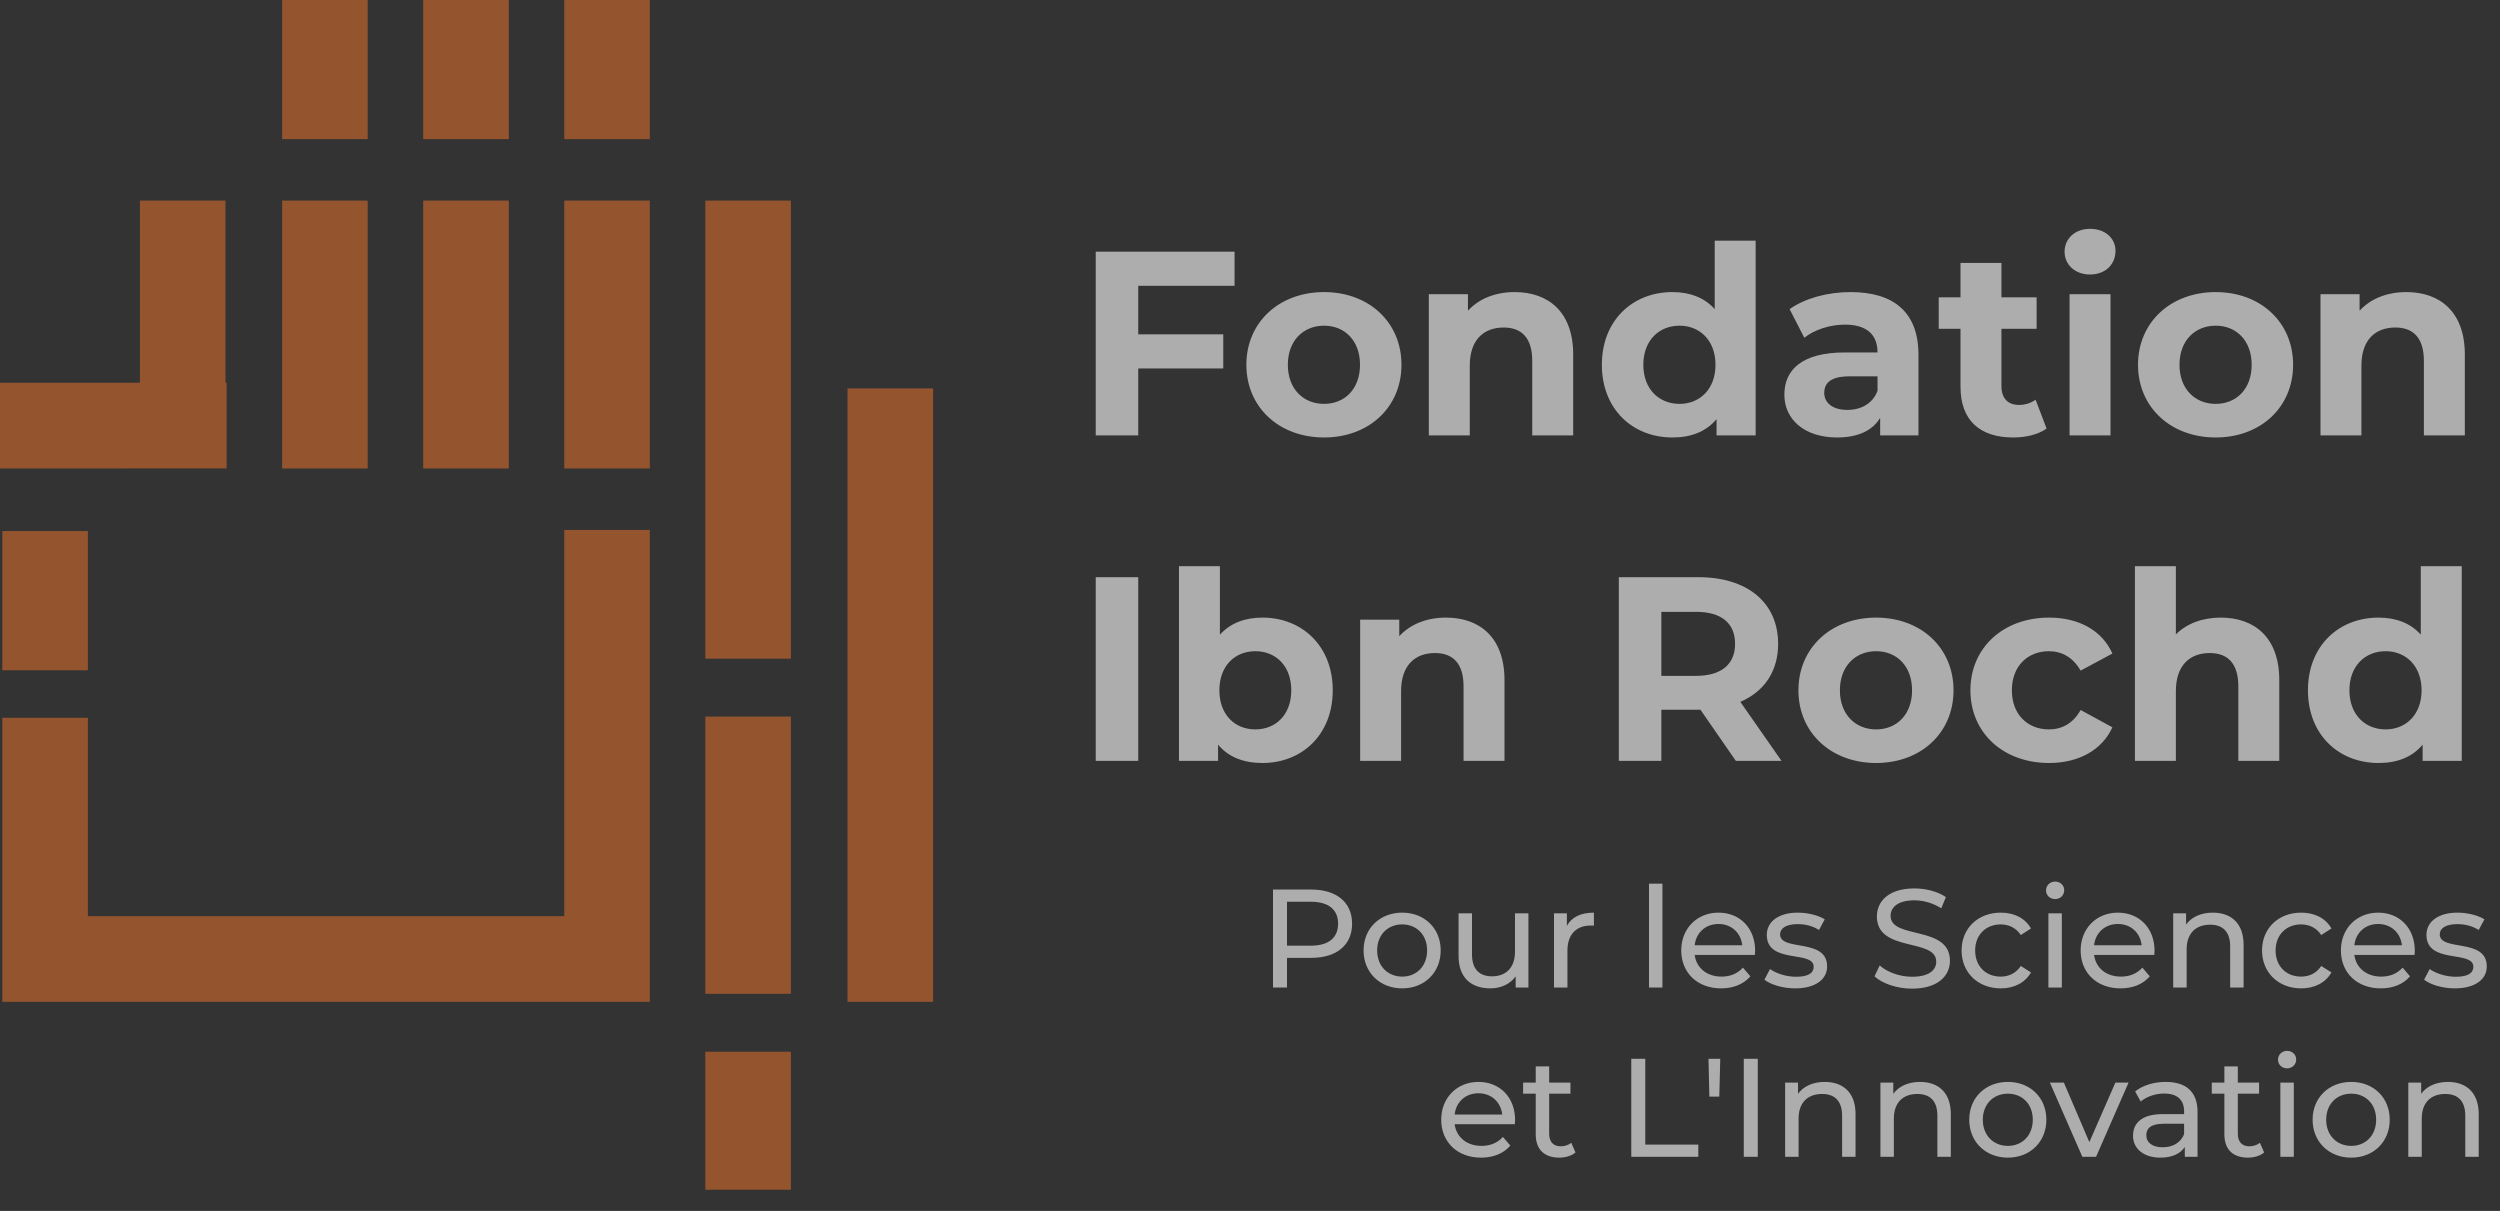 <svg width="192" height="93" viewBox="0 0 192 93" fill="none" xmlns="http://www.w3.org/2000/svg">
<rect x="0" y="0" width="192" height="93" fill="#333333" stroke="none"/>
<g opacity="0.6">
<path d="M54.168 91.373V80.775H60.74V91.373H54.168ZM65.091 76.945V29.831H71.662V76.941L65.091 76.945ZM43.335 76.945H6.748V70.361H43.335V40.7H49.907V76.945H43.335ZM0.178 76.945V55.126H6.75V76.945H0.178ZM54.168 76.323V55.037H60.74V76.323H54.168ZM0.177 51.475V40.788H6.748V51.475H0.177ZM54.168 50.584V15.407H60.74V50.584H54.168ZM43.335 35.979V15.407H49.907V35.979H43.335ZM32.502 35.979V15.407H39.076V35.979H32.502ZM21.669 35.979V15.407H28.24V35.979H21.669ZM0 35.979V29.395H10.745V15.407H17.317V29.388H17.406V35.973L0 35.979ZM43.335 10.687V0H49.907V10.687H43.335ZM32.502 10.687V0H39.076V10.687H32.502ZM21.669 10.687V0H28.24V10.687H21.669Z" fill="#D46B2B"/>
<path d="M94.814 21.948V19.328H84.152V33.437H87.417V28.297H93.947V25.677H87.417V21.948H94.814ZM101.687 33.598C105.134 33.598 107.633 31.28 107.633 28.015C107.633 24.75 105.134 22.432 101.687 22.432C98.241 22.432 95.721 24.75 95.721 28.015C95.721 31.28 98.241 33.598 101.687 33.598ZM101.687 31.018C100.115 31.018 98.906 29.89 98.906 28.015C98.906 26.141 100.115 25.012 101.687 25.012C103.259 25.012 104.449 26.141 104.449 28.015C104.449 29.89 103.259 31.018 101.687 31.018ZM116.326 22.432C114.854 22.432 113.585 22.936 112.738 23.863V22.593H109.735V33.437H112.879V28.076C112.879 26.08 113.968 25.153 115.479 25.153C116.87 25.153 117.676 25.959 117.676 27.713V33.437H120.821V27.229C120.821 23.924 118.886 22.432 116.326 22.432ZM131.69 18.482V23.742C130.904 22.855 129.775 22.432 128.445 22.432C125.381 22.432 123.023 24.609 123.023 28.015C123.023 31.422 125.381 33.598 128.445 33.598C129.896 33.598 131.045 33.135 131.831 32.188V33.437H134.834V18.482H131.69ZM128.989 31.018C127.417 31.018 126.207 29.89 126.207 28.015C126.207 26.141 127.417 25.012 128.989 25.012C130.541 25.012 131.75 26.141 131.75 28.015C131.75 29.89 130.541 31.018 128.989 31.018ZM142.118 22.432C140.385 22.432 138.631 22.896 137.442 23.742L138.571 25.939C139.357 25.314 140.546 24.931 141.695 24.931C143.388 24.931 144.194 25.718 144.194 27.068H141.695C138.389 27.068 137.039 28.398 137.039 30.313C137.039 32.188 138.55 33.598 141.09 33.598C142.682 33.598 143.811 33.074 144.396 32.087V33.437H147.338V27.249C147.338 23.964 145.424 22.432 142.118 22.432ZM141.876 31.482C140.768 31.482 140.102 30.958 140.102 30.172C140.102 29.446 140.566 28.902 142.037 28.902H144.194V30.011C143.831 30.998 142.924 31.482 141.876 31.482ZM156.332 30.696C155.989 30.958 155.525 31.099 155.062 31.099C154.215 31.099 153.711 30.595 153.711 29.668V25.254H156.412V22.835H153.711V20.195H150.567V22.835H148.894V25.254H150.567V29.708C150.567 32.288 152.059 33.598 154.618 33.598C155.586 33.598 156.533 33.377 157.178 32.913L156.332 30.696ZM160.515 21.082C161.684 21.082 162.47 20.316 162.47 19.268C162.47 18.3 161.684 17.575 160.515 17.575C159.346 17.575 158.56 18.34 158.56 19.328C158.56 20.316 159.346 21.082 160.515 21.082ZM158.943 33.437H162.087V22.593H158.943V33.437ZM170.165 33.598C173.612 33.598 176.111 31.28 176.111 28.015C176.111 24.75 173.612 22.432 170.165 22.432C166.719 22.432 164.199 24.75 164.199 28.015C164.199 31.28 166.719 33.598 170.165 33.598ZM170.165 31.018C168.593 31.018 167.384 29.89 167.384 28.015C167.384 26.141 168.593 25.012 170.165 25.012C171.738 25.012 172.927 26.141 172.927 28.015C172.927 29.89 171.738 31.018 170.165 31.018ZM184.804 22.432C183.333 22.432 182.063 22.936 181.216 23.863V22.593H178.213V33.437H181.357V28.076C181.357 26.08 182.446 25.153 183.958 25.153C185.348 25.153 186.154 25.959 186.154 27.713V33.437H189.299V27.229C189.299 23.924 187.364 22.432 184.804 22.432ZM84.152 58.437H87.417V44.328H84.152V58.437ZM96.953 47.432C95.603 47.432 94.494 47.855 93.688 48.742V43.482H90.544V58.437H93.547V57.188C94.333 58.135 95.502 58.598 96.953 58.598C99.997 58.598 102.355 56.422 102.355 53.015C102.355 49.609 99.997 47.432 96.953 47.432ZM96.409 56.018C94.837 56.018 93.648 54.89 93.648 53.015C93.648 51.141 94.837 50.012 96.409 50.012C97.981 50.012 99.17 51.141 99.17 53.015C99.17 54.89 97.981 56.018 96.409 56.018ZM111.051 47.432C109.579 47.432 108.309 47.936 107.463 48.863V47.593H104.46V58.437H107.604V53.076C107.604 51.08 108.692 50.153 110.204 50.153C111.595 50.153 112.401 50.959 112.401 52.713V58.437H115.545V52.229C115.545 48.924 113.61 47.432 111.051 47.432ZM136.822 58.437L133.657 53.902C135.492 53.116 136.56 51.564 136.56 49.448C136.56 46.283 134.202 44.328 130.433 44.328H124.325V58.437H127.591V54.507H130.433H130.594L133.315 58.437H136.822ZM133.254 49.448C133.254 50.98 132.247 51.907 130.251 51.907H127.591V46.989H130.251C132.247 46.989 133.254 47.896 133.254 49.448ZM144.085 58.598C147.532 58.598 150.031 56.281 150.031 53.015C150.031 49.75 147.532 47.432 144.085 47.432C140.638 47.432 138.119 49.75 138.119 53.015C138.119 56.281 140.638 58.598 144.085 58.598ZM144.085 56.018C142.513 56.018 141.304 54.89 141.304 53.015C141.304 51.141 142.513 50.012 144.085 50.012C145.657 50.012 146.846 51.141 146.846 53.015C146.846 54.89 145.657 56.018 144.085 56.018ZM157.373 58.598C159.651 58.598 161.445 57.591 162.231 55.857L159.792 54.527C159.207 55.575 158.341 56.018 157.353 56.018C155.761 56.018 154.511 54.91 154.511 53.015C154.511 51.121 155.761 50.012 157.353 50.012C158.341 50.012 159.207 50.476 159.792 51.504L162.231 50.193C161.445 48.42 159.651 47.432 157.373 47.432C153.846 47.432 151.327 49.75 151.327 53.015C151.327 56.281 153.846 58.598 157.373 58.598ZM170.553 47.432C169.163 47.432 167.953 47.876 167.107 48.722V43.482H163.962V58.437H167.107V53.076C167.107 51.08 168.195 50.153 169.707 50.153C171.098 50.153 171.904 50.959 171.904 52.713V58.437H175.048V52.229C175.048 48.924 173.113 47.432 170.553 47.432ZM185.917 43.482V48.742C185.131 47.855 184.003 47.432 182.672 47.432C179.609 47.432 177.25 49.609 177.25 53.015C177.25 56.422 179.609 58.598 182.672 58.598C184.123 58.598 185.272 58.135 186.058 57.188V58.437H189.062V43.482H185.917ZM183.216 56.018C181.644 56.018 180.435 54.89 180.435 53.015C180.435 51.141 181.644 50.012 183.216 50.012C184.768 50.012 185.978 51.141 185.978 53.015C185.978 54.89 184.768 56.018 183.216 56.018Z" fill="white"/>
<path d="M100.702 68.317H97.767V75.842H98.842V73.563H100.702C102.658 73.563 103.841 72.574 103.841 70.94C103.841 69.306 102.658 68.317 100.702 68.317ZM100.67 72.628H98.842V69.253H100.67C102.046 69.253 102.766 69.865 102.766 70.94C102.766 72.015 102.046 72.628 100.67 72.628ZM107.689 75.907C109.398 75.907 110.645 74.692 110.645 72.994C110.645 71.295 109.398 70.091 107.689 70.091C105.98 70.091 104.722 71.295 104.722 72.994C104.722 74.692 105.98 75.907 107.689 75.907ZM107.689 75.004C106.592 75.004 105.765 74.208 105.765 72.994C105.765 71.779 106.592 70.994 107.689 70.994C108.785 70.994 109.602 71.779 109.602 72.994C109.602 74.208 108.785 75.004 107.689 75.004ZM116.351 70.145V73.09C116.351 74.316 115.663 74.982 114.588 74.982C113.609 74.982 113.05 74.423 113.05 73.305V70.145H112.018V73.424C112.018 75.101 112.997 75.907 114.469 75.907C115.276 75.907 115.985 75.573 116.404 74.982V75.842H117.383V70.145H116.351ZM120.336 71.102V70.145H119.347V75.842H120.379V73.004C120.379 71.757 121.067 71.08 122.174 71.08C122.25 71.08 122.325 71.08 122.411 71.091V70.091C121.411 70.091 120.702 70.435 120.336 71.102ZM126.643 75.842H127.675V67.866H126.643V75.842ZM134.795 73.026C134.795 71.274 133.623 70.091 131.978 70.091C130.333 70.091 129.119 71.306 129.119 72.994C129.119 74.692 130.344 75.907 132.182 75.907C133.128 75.907 133.913 75.584 134.429 74.982L133.859 74.316C133.44 74.778 132.881 75.004 132.215 75.004C131.086 75.004 130.28 74.337 130.151 73.338H134.773C134.784 73.241 134.795 73.112 134.795 73.026ZM131.978 70.962C132.978 70.962 133.698 71.639 133.806 72.596H130.151C130.258 71.628 130.989 70.962 131.978 70.962ZM137.861 75.907C139.377 75.907 140.323 75.251 140.323 74.219C140.323 72.005 136.711 73.101 136.711 71.757C136.711 71.306 137.152 70.973 138.055 70.973C138.614 70.973 139.184 71.091 139.7 71.424L140.14 70.607C139.646 70.285 138.807 70.091 138.066 70.091C136.604 70.091 135.69 70.779 135.69 71.8C135.69 74.069 139.291 72.961 139.291 74.241C139.291 74.724 138.893 75.015 137.937 75.015C137.195 75.015 136.421 74.767 135.937 74.423L135.507 75.24C135.98 75.617 136.915 75.907 137.861 75.907ZM146.843 75.928C148.832 75.928 149.756 74.939 149.756 73.789C149.756 71.026 145.198 72.177 145.198 70.338C145.198 69.683 145.747 69.145 147.026 69.145C147.692 69.145 148.434 69.339 149.09 69.758L149.445 68.898C148.821 68.468 147.907 68.231 147.026 68.231C145.048 68.231 144.145 69.221 144.145 70.381C144.145 73.176 148.703 72.015 148.703 73.854C148.703 74.509 148.144 75.015 146.843 75.015C145.876 75.015 144.919 74.649 144.36 74.144L143.962 74.982C144.564 75.541 145.693 75.928 146.843 75.928ZM153.66 75.907C154.681 75.907 155.53 75.477 155.981 74.681L155.197 74.187C154.831 74.746 154.272 75.004 153.649 75.004C152.531 75.004 151.692 74.23 151.692 72.994C151.692 71.779 152.531 70.994 153.649 70.994C154.272 70.994 154.831 71.252 155.197 71.811L155.981 71.306C155.53 70.51 154.681 70.091 153.66 70.091C151.907 70.091 150.65 71.295 150.65 72.994C150.65 74.692 151.907 75.907 153.66 75.907ZM157.834 69.049C158.242 69.049 158.532 68.748 158.532 68.361C158.532 67.995 158.231 67.705 157.834 67.705C157.436 67.705 157.135 68.006 157.135 68.382C157.135 68.758 157.436 69.049 157.834 69.049ZM157.318 75.842H158.349V70.145H157.318V75.842ZM165.469 73.026C165.469 71.274 164.297 70.091 162.653 70.091C161.008 70.091 159.793 71.306 159.793 72.994C159.793 74.692 161.019 75.907 162.857 75.907C163.803 75.907 164.588 75.584 165.104 74.982L164.534 74.316C164.115 74.778 163.556 75.004 162.889 75.004C161.76 75.004 160.954 74.337 160.825 73.338H165.448C165.458 73.241 165.469 73.112 165.469 73.026ZM162.653 70.962C163.652 70.962 164.373 71.639 164.48 72.596H160.825C160.933 71.628 161.664 70.962 162.653 70.962ZM169.944 70.091C169.041 70.091 168.31 70.424 167.891 71.005V70.145H166.902V75.842H167.934V72.908C167.934 71.671 168.643 71.016 169.74 71.016C170.718 71.016 171.277 71.564 171.277 72.682V75.842H172.309V72.564C172.309 70.887 171.331 70.091 169.944 70.091ZM176.734 75.907C177.755 75.907 178.604 75.477 179.056 74.681L178.271 74.187C177.905 74.746 177.346 75.004 176.723 75.004C175.605 75.004 174.766 74.23 174.766 72.994C174.766 71.779 175.605 70.994 176.723 70.994C177.346 70.994 177.905 71.252 178.271 71.811L179.056 71.306C178.604 70.51 177.755 70.091 176.734 70.091C174.981 70.091 173.724 71.295 173.724 72.994C173.724 74.692 174.981 75.907 176.734 75.907ZM185.457 73.026C185.457 71.274 184.285 70.091 182.64 70.091C180.996 70.091 179.781 71.306 179.781 72.994C179.781 74.692 181.006 75.907 182.845 75.907C183.791 75.907 184.575 75.584 185.091 74.982L184.522 74.316C184.102 74.778 183.543 75.004 182.877 75.004C181.748 75.004 180.942 74.337 180.813 73.338H185.435C185.446 73.241 185.457 73.112 185.457 73.026ZM182.64 70.962C183.64 70.962 184.36 71.639 184.468 72.596H180.813C180.92 71.628 181.651 70.962 182.64 70.962ZM188.524 75.907C190.039 75.907 190.985 75.251 190.985 74.219C190.985 72.005 187.373 73.101 187.373 71.757C187.373 71.306 187.814 70.973 188.717 70.973C189.276 70.973 189.846 71.091 190.362 71.424L190.803 70.607C190.308 70.285 189.47 70.091 188.728 70.091C187.266 70.091 186.352 70.779 186.352 71.8C186.352 74.069 189.953 72.961 189.953 74.241C189.953 74.724 189.556 75.015 188.599 75.015C187.857 75.015 187.083 74.767 186.6 74.423L186.17 75.24C186.643 75.617 187.578 75.907 188.524 75.907ZM116.36 86.026C116.36 84.274 115.189 83.091 113.544 83.091C111.899 83.091 110.685 84.306 110.685 85.994C110.685 87.692 111.91 88.907 113.748 88.907C114.694 88.907 115.479 88.584 115.995 87.982L115.425 87.316C115.006 87.778 114.447 88.004 113.781 88.004C112.652 88.004 111.846 87.337 111.717 86.338H116.339C116.35 86.241 116.36 86.112 116.36 86.026ZM113.544 83.962C114.544 83.962 115.264 84.639 115.371 85.596H111.717C111.824 84.628 112.555 83.962 113.544 83.962ZM120.674 87.767C120.459 87.939 120.169 88.036 119.868 88.036C119.298 88.036 118.976 87.692 118.976 87.079V83.994H120.61V83.145H118.976V81.898H117.944V83.145H116.976V83.994H117.944V87.122C117.944 88.273 118.6 88.907 119.75 88.907C120.212 88.907 120.685 88.778 120.997 88.509L120.674 87.767ZM125.282 88.842H130.431V87.907H126.357V81.317H125.282V88.842ZM131.278 84.22H132.041L132.116 81.317H131.213L131.278 84.22ZM133.922 88.842H134.997V81.317H133.922V88.842ZM140.141 83.091C139.238 83.091 138.507 83.424 138.088 84.005V83.145H137.099V88.842H138.131V85.908C138.131 84.671 138.84 84.016 139.937 84.016C140.915 84.016 141.474 84.564 141.474 85.682V88.842H142.506V85.564C142.506 83.887 141.528 83.091 140.141 83.091ZM147.458 83.091C146.555 83.091 145.824 83.424 145.405 84.005V83.145H144.416V88.842H145.448V85.908C145.448 84.671 146.157 84.016 147.254 84.016C148.232 84.016 148.791 84.564 148.791 85.682V88.842H149.823V85.564C149.823 83.887 148.845 83.091 147.458 83.091ZM154.204 88.907C155.914 88.907 157.161 87.692 157.161 85.994C157.161 84.295 155.914 83.091 154.204 83.091C152.495 83.091 151.237 84.295 151.237 85.994C151.237 87.692 152.495 88.907 154.204 88.907ZM154.204 88.004C153.108 88.004 152.28 87.208 152.28 85.994C152.28 84.779 153.108 83.994 154.204 83.994C155.301 83.994 156.118 84.779 156.118 85.994C156.118 87.208 155.301 88.004 154.204 88.004ZM162.461 83.145L160.462 87.714L158.506 83.145H157.431L159.925 88.842H160.978L163.472 83.145H162.461ZM166.331 83.091C165.418 83.091 164.568 83.349 163.977 83.822L164.407 84.596C164.848 84.22 165.536 83.983 166.213 83.983C167.234 83.983 167.739 84.489 167.739 85.359V85.564H166.106C164.407 85.564 163.816 86.316 163.816 87.23C163.816 88.219 164.633 88.907 165.923 88.907C166.815 88.907 167.449 88.606 167.793 88.09V88.842H168.771V85.402C168.771 83.844 167.89 83.091 166.331 83.091ZM166.095 88.111C165.31 88.111 164.837 87.757 164.837 87.187C164.837 86.703 165.127 86.305 166.149 86.305H167.739V87.101C167.481 87.757 166.869 88.111 166.095 88.111ZM173.562 87.767C173.347 87.939 173.057 88.036 172.756 88.036C172.186 88.036 171.864 87.692 171.864 87.079V83.994H173.498V83.145H171.864V81.898H170.832V83.145H169.864V83.994H170.832V87.122C170.832 88.273 171.487 88.907 172.638 88.907C173.1 88.907 173.573 88.778 173.885 88.509L173.562 87.767ZM175.648 82.049C176.057 82.049 176.347 81.748 176.347 81.361C176.347 80.995 176.046 80.705 175.648 80.705C175.25 80.705 174.95 81.006 174.95 81.382C174.95 81.758 175.25 82.049 175.648 82.049ZM175.132 88.842H176.164V83.145H175.132V88.842ZM180.575 88.907C182.284 88.907 183.531 87.692 183.531 85.994C183.531 84.295 182.284 83.091 180.575 83.091C178.866 83.091 177.608 84.295 177.608 85.994C177.608 87.692 178.866 88.907 180.575 88.907ZM180.575 88.004C179.478 88.004 178.651 87.208 178.651 85.994C178.651 84.779 179.478 83.994 180.575 83.994C181.671 83.994 182.488 84.779 182.488 85.994C182.488 87.208 181.671 88.004 180.575 88.004ZM188 83.091C187.097 83.091 186.366 83.424 185.947 84.005V83.145H184.958V88.842H185.99V85.908C185.99 84.671 186.7 84.016 187.796 84.016C188.774 84.016 189.333 84.564 189.333 85.682V88.842H190.365V85.564C190.365 83.887 189.387 83.091 188 83.091Z" fill="white"/>
</g>
</svg>

